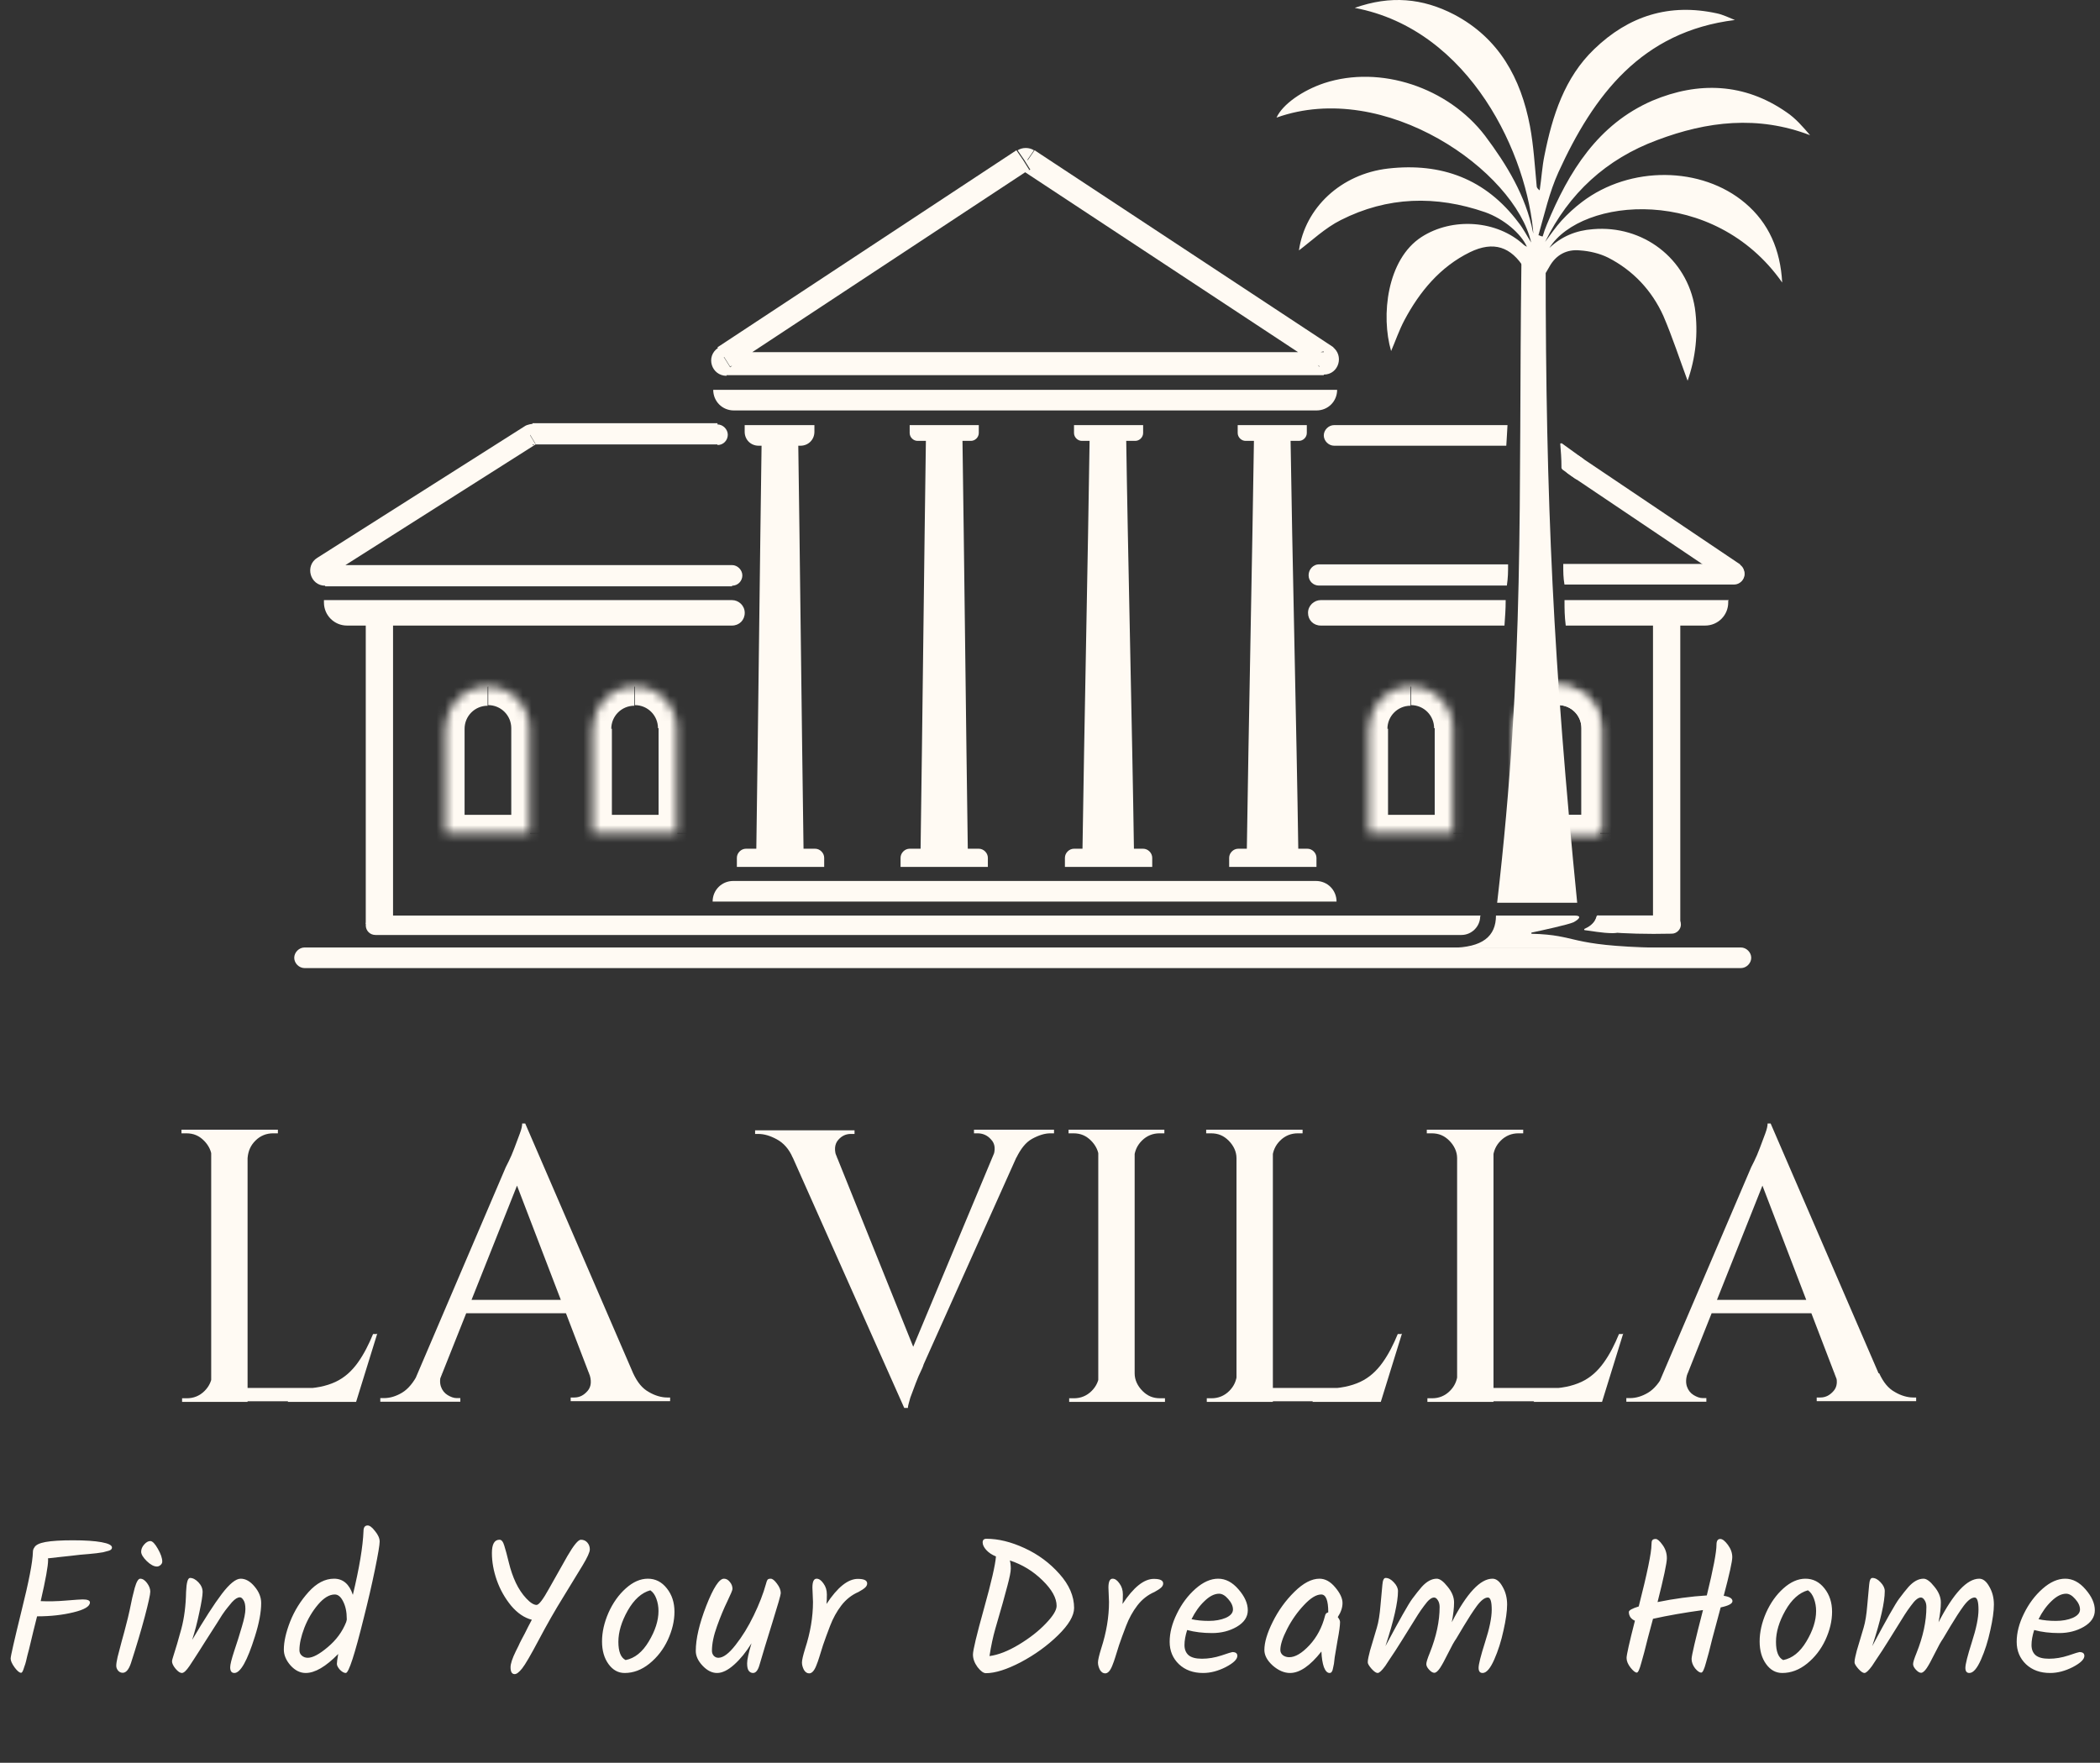 <svg width="243" height="204" viewBox="0 0 243 204" fill="none" xmlns="http://www.w3.org/2000/svg">
<rect x="0" y="0" width="243" height="204" fill="#333333" stroke="none"/>
<path d="M177.459 27.363C176.828 18.031 170.162 3.438 156.762 0.912C160.901 -0.561 164.62 -0.211 168.268 1.684C173.46 4.42 175.986 9.051 177.038 14.593C177.459 16.838 177.599 19.224 177.81 21.469C177.81 21.68 177.88 21.82 178.161 22.03C178.371 20.697 178.441 19.294 178.722 17.961C179.634 13.4 181.037 8.98 184.475 5.683C188.474 1.824 193.175 0.351 198.648 1.543C199.349 1.684 200.051 2.034 200.752 2.315C189.948 3.648 184.405 11.015 180.336 19.925C179.283 22.241 178.722 24.767 178.02 27.222C178.161 27.222 178.301 27.363 178.511 27.363C178.652 26.871 178.792 26.45 179.003 25.959C181.528 19.855 184.896 14.383 191.211 11.646C196.543 9.401 201.875 9.612 206.716 12.98C207.768 13.681 208.61 14.663 209.452 15.646C203.419 13.33 197.525 14.032 191.772 16.207C185.878 18.382 181.528 22.381 178.792 27.994C179.424 27.152 179.985 26.31 180.686 25.538C181.388 24.767 182.23 23.995 183.072 23.363C188.615 19.154 196.894 19.224 201.945 23.504C204.681 25.819 206.014 28.906 206.225 32.695C198.297 21.399 183.002 22.802 179.283 28.696C180.686 27.363 182.37 26.661 184.335 26.521C190.088 26.029 195.21 29.888 196.122 35.642C196.543 38.588 196.192 41.465 195.28 44.061C194.368 41.605 193.526 39.009 192.473 36.554C191.14 33.607 188.965 31.291 186.089 29.818C185.107 29.327 183.914 29.046 182.791 28.976C181.318 28.836 180.055 29.467 179.283 30.87C178.862 31.642 178.371 32.344 177.74 33.186C177.249 32.344 176.757 31.712 176.407 31.081C174.863 28.555 172.828 27.854 170.092 29.187C166.654 30.87 164.269 33.747 162.515 37.045C161.883 38.237 161.462 39.5 160.971 40.623C159.779 36.554 160.48 30.029 164.479 27.433C168.058 25.117 173.249 25.468 176.337 28.345C176.407 28.415 176.547 28.485 176.687 28.555C175.986 27.012 174.021 25.328 171.846 24.556C166.163 22.592 160.55 22.732 155.148 25.468C153.324 26.38 151.71 27.924 150.307 28.976C151.009 24.065 155.148 20.136 160.62 19.505C166.795 18.803 171.916 20.697 175.705 25.749C176.266 26.45 176.687 27.292 177.178 28.064C175.284 19.785 160.27 9.121 147.711 13.611C148.413 12.068 150.728 10.454 153.254 9.612C159.708 7.507 167.566 10.103 171.846 15.716C174.372 19.084 176.547 22.662 177.389 26.871C177.389 27.012 177.529 27.152 177.67 27.363H177.459Z" fill="#FFFAF3"/>
<mask id="mask0_329_3003" style="mask-type:luminance" maskUnits="userSpaceOnUse" x="51" y="79" width="11" height="18">
<path d="M51.585 84.274C51.585 81.608 53.76 79.433 56.426 79.433C59.093 79.433 61.267 81.608 61.267 84.274V96.412H51.515V84.274H51.585Z" fill="white"/>
</mask>
<g mask="url(#mask0_329_3003)">
<path d="M56.495 79.426V77.251C52.566 77.251 49.409 80.408 49.409 84.337H53.759C53.759 82.864 54.951 81.671 56.425 81.671V79.496L56.495 79.426ZM56.495 79.426V81.601C57.968 81.601 59.161 82.794 59.161 84.267H63.511C63.511 80.338 60.354 77.181 56.425 77.181V79.356L56.495 79.426ZM51.584 96.475H53.759V84.337H49.409V96.475H51.584ZM61.336 96.475V94.3H51.584V98.65H61.336V96.475ZM61.336 84.267H59.161V96.405H63.511V84.267H61.336ZM51.584 96.475H49.409V98.65H51.584V96.475ZM61.336 96.475V98.65H63.511V96.475H61.336Z" fill="#FFFAF3"/>
</g>
<mask id="mask1_329_3003" style="mask-type:luminance" maskUnits="userSpaceOnUse" x="68" y="79" width="11" height="18">
<path d="M68.633 84.274C68.633 81.608 70.808 79.433 73.474 79.433C76.14 79.433 78.315 81.608 78.315 84.274V96.412H68.563V84.274H68.633Z" fill="white"/>
</mask>
<g mask="url(#mask1_329_3003)">
<path d="M73.471 79.426V77.251C69.541 77.251 66.384 80.408 66.384 84.337H70.734C70.734 82.864 71.927 81.671 73.4 81.671V79.496L73.471 79.426ZM73.471 79.426V81.601C74.944 81.601 76.137 82.794 76.137 84.267H80.487C80.487 80.338 77.329 77.181 73.4 77.181V79.356L73.471 79.426ZM68.629 96.475H70.804V84.337H66.454V96.475H68.629ZM78.382 96.475V94.3H68.629V98.65H78.382V96.475ZM78.382 84.267H76.207V96.405H80.557V84.267H78.382ZM68.629 96.475H66.454V98.65H68.629V96.475ZM78.382 96.475V98.65H80.557V96.475H78.382Z" fill="#FFFAF3"/>
</g>
<mask id="mask2_329_3003" style="mask-type:luminance" maskUnits="userSpaceOnUse" x="158" y="79" width="11" height="18">
<path d="M158.444 84.274C158.444 81.608 160.619 79.433 163.285 79.433C165.951 79.433 168.126 81.608 168.126 84.274V96.412H158.374V84.274H158.444Z" fill="white"/>
</mask>
<g mask="url(#mask2_329_3003)">
<path d="M163.281 79.426V77.251C159.352 77.251 156.195 80.408 156.195 84.337H160.545C160.545 82.864 161.738 81.671 163.211 81.671V79.496L163.281 79.426ZM163.281 79.426V81.601C164.754 81.601 165.947 82.794 165.947 84.267H170.297C170.297 80.338 167.14 77.181 163.211 77.181V79.356L163.281 79.426ZM158.44 96.475H160.615V84.337H156.265V96.475H158.44ZM168.192 96.475V94.3H158.44V98.65H168.192V96.475ZM168.192 84.267H166.017V96.405H170.367V84.267H168.192ZM158.44 96.475H156.265V98.65H158.44V96.475ZM168.192 96.475V98.65H170.367V96.475H168.192Z" fill="#FFFAF3"/>
</g>
<mask id="mask3_329_3003" style="mask-type:luminance" maskUnits="userSpaceOnUse" x="175" y="79" width="11" height="18">
<path d="M175.495 84.274C175.495 81.608 177.67 79.433 180.337 79.433C183.003 79.433 185.178 81.608 185.178 84.274V96.412H175.425V84.274H175.495Z" fill="white"/>
</mask>
<g mask="url(#mask3_329_3003)">
<path d="M180.329 79.426V77.251C176.4 77.251 173.243 80.408 173.243 84.337H177.593C177.593 82.864 178.785 81.671 180.259 81.671V79.496L180.329 79.426ZM180.329 79.426V81.601C181.802 81.601 182.995 82.794 182.995 84.267H187.345C187.345 80.338 184.188 77.181 180.259 77.181V79.356L180.329 79.426ZM175.488 96.475H177.663V84.337H173.313V96.475H175.488ZM185.17 96.475V94.3H175.418V98.65H185.17V96.475ZM185.17 84.267H182.995V96.405H187.345V84.267H185.17ZM175.488 96.475H173.313V98.65H175.488V96.475ZM185.17 96.475V98.65H187.345V96.475H185.17Z" fill="#FFFAF3"/>
</g>
<mask id="mask4_329_3003" style="mask-type:luminance" maskUnits="userSpaceOnUse" x="175" y="79" width="11" height="18">
<path d="M175.495 84.274C175.495 81.608 177.67 79.433 180.337 79.433C183.003 79.433 185.178 81.608 185.178 84.274V96.412H175.425V84.274H175.495Z" fill="white"/>
</mask>
<g mask="url(#mask4_329_3003)">
<path d="M180.329 79.426V77.251C176.4 77.251 173.243 80.408 173.243 84.337H177.593C177.593 82.864 178.785 81.671 180.259 81.671V79.496L180.329 79.426ZM180.329 79.426V81.601C181.802 81.601 182.995 82.794 182.995 84.267H187.345C187.345 80.338 184.188 77.181 180.259 77.181V79.356L180.329 79.426ZM175.488 96.475H177.663V84.337H173.313V96.475H175.488ZM185.17 96.475V94.3H175.418V98.65H185.17V96.475ZM185.17 84.267H182.995V96.405H187.345V84.267H185.17ZM175.488 96.475H173.313V98.65H175.488V96.475ZM185.17 96.475V98.65H187.345V96.475H185.17Z" fill="#FFFAF3"/>
</g>
<path d="M45.481 72.137H42.324V106.937H45.481V72.137Z" fill="#FFFAF3"/>
<path d="M194.433 71.365H191.275V106.866H194.433V71.365Z" fill="#FFFAF3"/>
<path d="M178.855 30.448C178.855 58.372 179.767 76.895 182.503 104.468H173.242C176.47 76.614 175.698 58.162 176.049 30.448H178.855Z" fill="#FFFAF3"/>
<path d="M92.985 98.579H87.512C87.723 84.196 87.933 64.551 88.144 50.098H92.353C92.564 64.41 92.774 84.126 92.985 98.579Z" fill="#FFFAF3"/>
<path d="M86.241 49.196H94.239V49.968C94.239 50.88 93.537 51.581 92.625 51.581H87.784C86.872 51.581 86.17 50.88 86.17 49.968V49.196H86.241Z" fill="#FFFAF3"/>
<path d="M85.196 100.322H95.37V99.27C95.37 98.708 94.879 98.217 94.317 98.217H86.319C85.758 98.217 85.266 98.708 85.266 99.27V100.322H85.196Z" fill="#FFFAF3"/>
<path d="M111.992 98.579H106.52C106.73 84.196 106.941 64.551 107.151 50.098H111.361C111.571 64.41 111.782 84.126 111.992 98.579Z" fill="#FFFAF3"/>
<path d="M105.262 49.196H113.26V50.108C113.26 50.599 112.839 51.02 112.348 51.02H106.174C105.683 51.02 105.262 50.599 105.262 50.108V49.196Z" fill="#FFFAF3"/>
<path d="M104.137 100.322H114.31V99.27C114.31 98.708 113.819 98.217 113.258 98.217H105.26C104.698 98.217 104.207 98.708 104.207 99.27V100.322H104.137Z" fill="#FFFAF3"/>
<path d="M131.218 98.579H125.254C125.465 84.196 125.886 64.551 126.096 50.098H130.306C130.516 64.41 131.008 84.126 131.218 98.579Z" fill="#FFFAF3"/>
<path d="M124.278 49.196H132.277V50.108C132.277 50.599 131.856 51.02 131.365 51.02H125.19C124.699 51.02 124.278 50.599 124.278 50.108V49.196Z" fill="#FFFAF3"/>
<path d="M123.156 100.322H133.329V99.27C133.329 98.708 132.838 98.217 132.277 98.217H124.278C123.717 98.217 123.226 98.708 123.226 99.27V100.322H123.156Z" fill="#FFFAF3"/>
<path d="M150.235 98.579H144.271C144.481 84.196 144.902 64.551 145.113 50.098H149.323C149.533 64.41 150.024 84.126 150.235 98.579Z" fill="#FFFAF3"/>
<path d="M143.219 49.196H151.217V50.108C151.217 50.599 150.796 51.02 150.305 51.02H144.131C143.64 51.02 143.219 50.599 143.219 50.108V49.196Z" fill="#FFFAF3"/>
<path d="M142.161 100.322H152.334V99.27C152.334 98.708 151.843 98.217 151.282 98.217H143.284C142.722 98.217 142.231 98.708 142.231 99.27V100.322H142.161Z" fill="#FFFAF3"/>
<path d="M82.46 45.114H154.725C154.725 46.447 153.673 47.499 152.34 47.499H84.915C83.582 47.499 82.53 46.447 82.53 45.114H82.46Z" fill="#FFFAF3"/>
<path d="M82.461 104.336C82.461 103.003 83.514 101.95 84.847 101.95H152.271C153.604 101.95 154.657 103.003 154.657 104.336H82.391H82.461Z" fill="#FFFAF3"/>
<path d="M118.874 18.512L119.645 17.389C119.084 17.038 118.312 17.038 117.751 17.389L118.523 18.512L119.224 19.634C119.224 19.634 118.523 19.845 118.172 19.634L118.874 18.512ZM153.463 41.314L152.691 42.436C151.919 41.945 152.27 40.682 153.182 40.682V43.349C154.936 43.349 155.568 41.103 154.164 40.121L153.393 41.244L153.463 41.314ZM84.004 42.086V40.753C84.916 40.753 85.267 41.945 84.495 42.507L83.793 41.384L83.092 40.261C81.618 41.244 82.32 43.489 84.074 43.489V42.156L84.004 42.086ZM83.793 41.314L84.495 42.436L119.084 19.634L118.382 18.512L117.611 17.389L83.022 40.191L83.723 41.314H83.793ZM153.182 42.086V40.753H84.004V43.419H153.182V42.086ZM118.874 18.512L118.172 19.634L152.761 42.436L153.533 41.314L154.305 40.191L119.716 17.389L118.944 18.512H118.874Z" fill="#FFFAF3"/>
<path d="M34.047 110.84C34.047 110.208 34.608 109.647 35.24 109.647H201.45C202.082 109.647 202.643 110.208 202.643 110.84C202.643 111.471 202.082 112.032 201.45 112.032H35.24C34.608 112.032 34.047 111.471 34.047 110.84Z" fill="#FFFAF3"/>
<path d="M173.105 105.955C173.105 108.34 171.561 109.673 167.913 109.673H191.838C181.244 109.463 182.717 108.2 177.244 108.059C177.174 108.059 177.174 107.919 177.244 107.919C178.578 107.638 181.454 107.007 182.086 106.726C182.857 106.305 182.998 105.955 182.226 105.955C181.454 105.955 173.105 105.955 173.105 105.955Z" fill="#FFFAF3"/>
<path d="M37.629 66.587V65.394C38.331 65.394 38.541 66.306 37.98 66.657L37.348 65.605L36.717 64.552C35.243 65.465 35.875 67.78 37.629 67.78V66.587ZM61.343 50.31L61.975 51.362C61.975 51.362 61.764 51.503 61.624 51.503V49.047C61.624 49.047 60.992 49.117 60.712 49.328L61.343 50.38V50.31ZM61.624 50.24V51.432H83.023V48.977H61.624V50.169V50.24ZM37.348 65.605L37.98 66.657L61.975 51.432L61.343 50.38L60.712 49.328L36.717 64.552L37.348 65.605ZM84.707 66.587V65.394H37.629V67.85H84.707V66.657V66.587ZM83.023 51.503C83.725 51.503 84.216 50.941 84.216 50.31C84.216 49.678 83.654 49.117 83.023 49.117V51.573V51.503ZM84.707 67.78C85.408 67.78 85.9 67.219 85.9 66.587C85.9 65.956 85.338 65.394 84.707 65.394V67.85V67.78Z" fill="#FFFAF3"/>
<path d="M37.485 69.447H84.703C85.475 69.447 86.176 70.078 86.176 70.92C86.176 71.762 85.545 72.393 84.703 72.393H40.151C38.678 72.393 37.485 71.201 37.485 69.727V69.517V69.447Z" fill="#FFFAF3"/>
<path d="M200.051 69.447H181.037C181.037 70.569 181.037 71.201 181.177 72.393H197.314C198.788 72.393 199.98 71.201 199.98 69.727V69.517L200.051 69.447Z" fill="#FFFAF3"/>
<path d="M174.507 65.309H152.617C151.985 65.309 151.424 65.87 151.424 66.572C151.424 67.273 151.985 67.764 152.617 67.764H174.366C174.507 66.782 174.507 66.221 174.507 65.309Z" fill="#FFFAF3"/>
<path d="M174.229 69.447H152.83C152.059 69.447 151.357 70.078 151.357 70.92C151.357 71.762 151.988 72.393 152.83 72.393H174.089C174.159 71.271 174.229 70.639 174.229 69.447Z" fill="#FFFAF3"/>
<path d="M201.869 66.453C201.869 65.822 201.307 65.26 200.676 65.26H180.891C180.891 66.313 180.891 66.804 181.031 67.646H200.676C201.307 67.646 201.869 67.085 201.869 66.453Z" fill="#FFFAF3"/>
<path d="M200.681 66.313L199.979 67.295L181.527 54.877L182.229 53.894L182.93 52.912L201.382 65.331L200.681 66.313ZM181.527 54.877C180.966 54.526 180.825 53.754 181.176 53.193C181.527 52.631 182.299 52.491 182.86 52.842L181.527 54.806V54.877ZM201.312 65.331C201.874 65.681 202.014 66.453 201.663 67.014C201.312 67.576 200.54 67.716 199.979 67.365L201.312 65.401V65.331Z" fill="#FFFAF3"/>
<path d="M174.439 49.196H154.373C153.742 49.196 153.181 49.757 153.181 50.389C153.181 51.02 153.742 51.581 154.373 51.581H174.299C174.369 50.739 174.369 50.178 174.439 49.196Z" fill="#FFFAF3"/>
<path d="M171.35 105.955H43.447C42.815 105.955 42.324 106.446 42.324 107.077C42.324 107.709 42.815 108.2 43.447 108.2H169.105C170.297 108.2 171.28 107.217 171.28 106.025L171.35 105.955Z" fill="#FFFAF3"/>
<path d="M180.684 51.274L183.21 53.098C183.21 53.098 183.49 53.449 183.42 53.659L183.139 55.063C183.069 55.413 182.648 55.624 182.297 55.413L180.824 54.361C180.824 54.361 180.684 54.221 180.684 54.151C180.684 52.958 180.614 52.326 180.543 51.344C180.543 51.344 180.543 51.274 180.614 51.344L180.684 51.274Z" fill="#FFFAF3"/>
<path d="M184.892 105.944H193.382C194.013 105.944 194.504 106.435 194.504 106.996C194.504 107.558 194.013 108.049 193.452 108.049C187.629 108.189 183.138 107.698 183.84 107.347L184.542 106.646L184.892 105.874V105.944Z" fill="#FFFAF3"/>
<path d="M184.746 106.025C184.535 106.938 183.764 107.288 183.343 107.499C183.273 107.499 183.343 107.639 183.343 107.639C184.044 107.709 185.377 107.99 186.64 107.99C188.324 107.99 186.64 105.955 186.64 105.955H184.816L184.746 106.025Z" fill="#FFFAF3"/>
<path d="M24.648 134.03H24.508C24.508 133.258 24.157 132.557 23.596 131.995C23.035 131.434 22.403 131.153 21.561 131.153H21V130.732H24.578V134.03H24.648ZM24.648 158.937V162.235H21.07V161.814H21.631C22.403 161.814 23.105 161.533 23.666 160.972C24.227 160.41 24.508 159.779 24.578 158.937H24.718H24.648ZM28.648 130.732V162.235H24.438V130.732H28.648ZM28.577 134.03V130.732H32.156V131.153H31.594C30.823 131.153 30.121 131.434 29.56 131.995C28.998 132.557 28.718 133.188 28.648 134.03H28.507H28.577ZM40.715 160.621L41.066 162.164H28.507V160.621H40.715ZM43.662 154.306L41.206 162.235H33.278L34.892 160.691C36.435 160.691 37.768 160.41 38.821 159.919C39.873 159.428 40.715 158.656 41.417 157.674C42.118 156.692 42.68 155.569 43.171 154.377H43.592L43.662 154.306Z" fill="#FFFAF3"/>
<path d="M51.092 158.919C50.882 159.55 50.882 160.041 51.022 160.462C51.162 160.883 51.443 161.234 51.794 161.444C52.145 161.655 52.495 161.795 52.846 161.795H53.267V162.216H44.006V161.795H44.427C45.128 161.795 45.83 161.585 46.532 161.164C47.233 160.743 47.865 159.971 48.356 158.989H51.092V158.919ZM60.774 130.012L61.125 133.941L49.899 162.146H46.953L58.529 135.064C58.529 135.064 58.669 134.783 58.88 134.362C59.09 133.941 59.301 133.45 59.511 132.889C59.722 132.328 59.932 131.766 60.143 131.205C60.353 130.644 60.423 130.293 60.423 130.012H60.844H60.774ZM66.598 150.429V151.973H52.846V150.429H66.598ZM60.774 130.012L74.596 162.006H69.334L59.301 135.836L60.774 130.083V130.012ZM68.141 158.919H73.263C73.754 159.971 74.315 160.673 75.087 161.094C75.789 161.515 76.56 161.725 77.192 161.725H77.543V162.146H66.036V161.725H66.457C67.089 161.725 67.58 161.444 68.001 160.953C68.422 160.462 68.492 159.761 68.141 158.848V158.919Z" fill="#FFFAF3"/>
<path d="M96.847 133.96H91.725C91.305 132.978 90.673 132.276 89.901 131.855C89.129 131.434 88.428 131.224 87.726 131.224H87.376V130.803H98.882V131.224H98.461C97.9 131.224 97.408 131.434 96.987 131.925C96.567 132.416 96.496 133.118 96.847 134.03V133.96ZM104.635 162.936L90.392 130.943H95.654L106.179 157.113L104.635 162.866V162.936ZM104.635 162.936L104.354 159.007L116.141 130.803H119.018L106.88 157.885C106.88 157.885 106.81 158.165 106.6 158.586C106.389 159.007 106.179 159.498 105.968 160.06C105.758 160.621 105.547 161.182 105.337 161.743C105.196 162.305 105.056 162.656 105.056 162.936H104.635ZM114.878 133.96C115.229 133.048 115.159 132.346 114.668 131.855C114.247 131.364 113.686 131.153 113.124 131.153H112.704V130.732H121.965V131.153H121.544C120.912 131.153 120.211 131.364 119.439 131.785C118.667 132.206 118.106 132.978 117.615 133.96H114.878Z" fill="#FFFAF3"/>
<path d="M127.297 134.03H127.156C127.156 133.258 126.806 132.557 126.244 131.995C125.683 131.434 125.052 131.153 124.21 131.153H123.648V130.732H127.227V134.03H127.297ZM127.297 158.937V162.235H123.719V161.814H124.28C125.052 161.814 125.753 161.533 126.315 160.972C126.876 160.41 127.156 159.779 127.227 158.937H127.367H127.297ZM131.296 130.732V162.235H127.086V130.732H131.296ZM131.156 134.03V130.732H134.734V131.153H134.173C133.401 131.153 132.699 131.434 132.138 131.995C131.577 132.557 131.296 133.188 131.226 134.03H131.085H131.156ZM131.156 158.937H131.296C131.296 159.709 131.647 160.41 132.208 160.972C132.769 161.533 133.401 161.814 134.243 161.814H134.804V162.235H131.226V158.937H131.156Z" fill="#FFFAF3"/>
<path d="M143.22 134.03H143.08C143.08 133.258 142.729 132.557 142.168 131.995C141.606 131.434 140.975 131.153 140.133 131.153H139.572V130.732H143.15V134.03H143.22ZM143.22 158.937V162.235H139.642V161.814H140.203C140.975 161.814 141.677 161.533 142.238 160.972C142.799 160.41 143.08 159.779 143.15 158.937H143.29H143.22ZM147.289 130.732V162.235H143.08V130.732H147.289ZM147.149 134.03V130.732H150.727V131.153H150.166C149.394 131.153 148.693 131.434 148.131 131.995C147.57 132.557 147.289 133.188 147.219 134.03H147.079H147.149ZM159.287 160.621L159.638 162.164H147.079V160.621H159.287ZM162.234 154.306L159.778 162.235H151.85L153.464 160.691C155.007 160.691 156.34 160.41 157.393 159.919C158.445 159.428 159.287 158.656 159.989 157.674C160.69 156.692 161.251 155.569 161.743 154.377H162.164L162.234 154.306Z" fill="#FFFAF3"/>
<path d="M168.749 134.03H168.609C168.609 133.258 168.258 132.557 167.697 131.995C167.136 131.434 166.504 131.153 165.662 131.153H165.101V130.732H168.679V134.03H168.749ZM168.749 158.937V162.235H165.171V161.814H165.733C166.504 161.814 167.206 161.533 167.767 160.972C168.329 160.41 168.609 159.779 168.679 158.937H168.82H168.749ZM172.819 130.732V162.235H168.609V130.732H172.819ZM172.678 134.03V130.732H176.257V131.153H175.695C174.924 131.153 174.222 131.434 173.661 131.995C173.099 132.557 172.819 133.188 172.749 134.03H172.608H172.678ZM184.886 160.621L185.237 162.164H172.678V160.621H184.886ZM187.833 154.306L185.378 162.235H177.449L179.063 160.691C180.607 160.691 181.94 160.41 182.992 159.919C184.044 159.428 184.886 158.656 185.588 157.674C186.29 156.692 186.851 155.569 187.342 154.377H187.763L187.833 154.306Z" fill="#FFFAF3"/>
<path d="M195.275 158.919C195.065 159.55 195.065 160.041 195.205 160.462C195.345 160.883 195.626 161.234 195.977 161.444C196.328 161.655 196.678 161.795 197.029 161.795H197.45V162.216H188.189V161.795H188.61C189.312 161.795 190.013 161.585 190.715 161.164C191.416 160.743 192.048 159.971 192.539 158.989H195.275V158.919ZM204.887 130.012L205.238 133.941L194.012 162.146H191.066L202.642 135.064C202.642 135.064 202.782 134.783 202.993 134.362C203.203 133.941 203.414 133.45 203.624 132.889C203.835 132.328 204.045 131.766 204.256 131.205C204.466 130.644 204.536 130.293 204.536 130.012H204.957H204.887ZM210.711 150.429V151.973H196.959V150.429H210.711ZM204.887 130.012L218.709 162.006H213.447L203.414 135.836L204.887 130.083V130.012ZM212.324 158.919H217.446C217.937 159.971 218.498 160.673 219.27 161.094C219.972 161.515 220.744 161.725 221.375 161.725H221.726V162.146H210.219V161.725H210.64C211.272 161.725 211.763 161.444 212.184 160.953C212.605 160.462 212.675 159.761 212.324 158.848V158.919Z" fill="#FFFAF3"/>
<path d="M4.334 187.05H4.29C4.261 187.197 4.114 187.784 3.85 188.81C3.601 189.837 3.439 190.512 3.366 190.834C3.293 191.142 3.227 191.392 3.168 191.582C3.124 191.773 3.073 191.993 3.014 192.242C2.955 192.477 2.897 192.668 2.838 192.814C2.794 192.946 2.75 193.078 2.706 193.21C2.618 193.46 2.53 193.584 2.442 193.584C2.251 193.584 2.002 193.379 1.694 192.968C1.386 192.543 1.232 192.198 1.232 191.934C1.232 191.67 1.65 189.837 2.486 186.434C3.337 183.032 3.777 180.766 3.806 179.636C3.806 179.416 3.857 179.24 3.96 179.108C4.107 178.8 4.539 178.58 5.258 178.448C5.991 178.316 7.055 178.25 8.448 178.25C9.856 178.25 10.956 178.324 11.748 178.47C12.555 178.617 12.958 178.822 12.958 179.086C12.958 179.262 12.833 179.387 12.584 179.46C12.335 179.534 12.115 179.592 11.924 179.636C11.733 179.666 11.484 179.702 11.176 179.746C10.868 179.776 10.582 179.805 10.318 179.834C10.054 179.849 9.709 179.878 9.284 179.922C8.873 179.966 8.492 180.01 8.14 180.054C7.788 180.084 7.311 180.135 6.71 180.208C6.109 180.282 5.72 180.326 5.544 180.34C5.559 180.384 5.566 180.45 5.566 180.538C5.566 181.228 5.28 182.812 4.708 185.29C5.617 185.334 6.593 185.312 7.634 185.224C8.69 185.136 9.335 185.092 9.57 185.092C10.127 185.092 10.406 185.21 10.406 185.444C10.406 185.899 9.768 186.28 8.492 186.588C7.231 186.896 5.845 187.05 4.334 187.05ZM16.334 179.57C16.334 179.277 16.451 178.998 16.686 178.734C16.92 178.47 17.155 178.338 17.39 178.338C17.639 178.338 17.932 178.639 18.27 179.24C18.607 179.827 18.776 180.318 18.776 180.714C18.776 180.861 18.71 180.993 18.578 181.11C18.446 181.228 18.306 181.286 18.16 181.286C17.808 181.286 17.412 181.074 16.972 180.648C16.546 180.223 16.334 179.864 16.334 179.57ZM16.224 182.694C16.502 182.694 16.766 182.863 17.016 183.2C17.265 183.538 17.39 183.868 17.39 184.19C17.39 184.513 17.177 185.481 16.752 187.094C16.326 188.693 15.791 190.49 15.146 192.484C14.896 193.218 14.581 193.584 14.2 193.584C13.994 193.584 13.818 193.504 13.672 193.342C13.525 193.166 13.452 192.976 13.452 192.77C13.452 192.55 13.503 192.213 13.606 191.758C13.723 191.289 13.884 190.673 14.09 189.91C14.31 189.133 14.478 188.502 14.596 188.018C14.728 187.534 14.86 186.992 14.992 186.39C15.124 185.774 15.226 185.283 15.3 184.916C15.388 184.535 15.483 184.154 15.586 183.772C15.791 183.054 16.004 182.694 16.224 182.694ZM22.236 189.778C23.644 187.388 24.788 185.613 25.668 184.454C26.562 183.281 27.288 182.694 27.846 182.694C28.418 182.694 28.953 182.995 29.452 183.596C29.965 184.198 30.222 184.836 30.222 185.51C30.222 186.566 29.98 187.857 29.496 189.382C28.616 192.198 27.824 193.606 27.12 193.606C26.797 193.606 26.636 193.386 26.636 192.946C26.636 192.638 26.79 192.015 27.098 191.076C27.421 190.123 27.714 189.192 27.978 188.282C28.256 187.358 28.396 186.669 28.396 186.214C28.396 185.745 28.323 185.4 28.176 185.18C28.044 184.96 27.904 184.85 27.758 184.85C27.626 184.85 27.486 184.894 27.34 184.982C27.193 185.07 27.024 185.217 26.834 185.422C26.658 185.628 26.489 185.833 26.328 186.038C26.166 186.229 25.961 186.508 25.712 186.874C25.477 187.241 25.279 187.556 25.118 187.82C24.956 188.07 24.722 188.436 24.414 188.92C24.106 189.404 23.871 189.771 23.71 190.02C23.549 190.27 23.336 190.607 23.072 191.032C22.808 191.458 22.595 191.788 22.434 192.022C22.287 192.257 22.119 192.514 21.928 192.792C21.561 193.335 21.268 193.606 21.048 193.606C20.843 193.606 20.601 193.445 20.322 193.122C20.043 192.785 19.904 192.492 19.904 192.242C19.904 192.169 19.955 191.971 20.058 191.648C20.337 190.798 20.645 189.749 20.982 188.502C21.319 187.241 21.503 185.811 21.532 184.212C21.576 183.142 21.73 182.606 21.994 182.606C22.317 182.606 22.639 182.775 22.962 183.112C23.285 183.45 23.446 183.824 23.446 184.234C23.446 184.63 23.321 185.408 23.072 186.566C22.837 187.71 22.558 188.781 22.236 189.778ZM42.546 176.534C42.781 176.534 43.067 176.754 43.404 177.194C43.756 177.62 43.932 178.023 43.932 178.404C43.932 178.786 43.749 179.871 43.382 181.66C43.016 183.435 42.59 185.276 42.106 187.182C41.05 191.465 40.354 193.606 40.016 193.606C39.811 193.606 39.584 193.482 39.334 193.232C39.1 192.968 38.982 192.741 38.982 192.55C38.982 192.36 39.034 191.978 39.136 191.406C37.699 192.873 36.445 193.606 35.374 193.606C34.729 193.606 34.142 193.313 33.614 192.726C33.101 192.14 32.844 191.531 32.844 190.9C32.844 189.991 33.086 188.913 33.57 187.666C34.069 186.405 34.78 185.261 35.704 184.234C36.628 183.208 37.611 182.694 38.652 182.694C39.694 182.694 40.42 183.318 40.83 184.564C41.578 181.455 41.989 178.998 42.062 177.194C42.062 176.754 42.224 176.534 42.546 176.534ZM40.126 187.336C40.126 186.544 39.987 185.877 39.708 185.334C39.444 184.792 39.122 184.52 38.74 184.52C38.11 184.52 37.464 184.909 36.804 185.686C36.144 186.464 35.616 187.358 35.22 188.37C34.839 189.368 34.648 190.233 34.648 190.966C34.648 191.23 34.744 191.443 34.934 191.604C35.125 191.766 35.352 191.846 35.616 191.846C36.188 191.846 36.958 191.436 37.926 190.614C38.909 189.793 39.62 188.825 40.06 187.71L40.126 187.446V187.336ZM62.091 185.73C62.355 185.73 62.831 185.107 63.521 183.86C64.225 182.599 64.936 181.338 65.655 180.076C66.388 178.815 66.909 178.184 67.217 178.184C67.525 178.184 67.774 178.294 67.965 178.514C68.156 178.734 68.251 178.998 68.251 179.306C68.251 179.614 67.972 180.23 67.415 181.154C66.858 182.078 66.109 183.303 65.171 184.828C64.232 186.339 63.294 187.982 62.355 189.756C61.416 191.531 60.771 192.638 60.419 193.078C60.067 193.518 59.781 193.738 59.561 193.738C59.238 193.738 59.077 193.474 59.077 192.946C59.077 192.536 59.282 191.912 59.693 191.076C59.825 190.827 59.928 190.622 60.001 190.46C60.074 190.284 60.191 190.042 60.353 189.734C60.514 189.426 60.639 189.192 60.727 189.03C60.815 188.854 60.947 188.59 61.123 188.238C61.313 187.872 61.453 187.608 61.541 187.446C60.675 187.226 59.876 186.684 59.143 185.818C58.424 184.938 57.874 183.963 57.493 182.892C57.111 181.807 56.921 180.751 56.921 179.724C56.921 178.698 57.214 178.184 57.801 178.184C58.035 178.184 58.219 178.412 58.351 178.866C58.498 179.321 58.673 179.974 58.879 180.824C59.084 181.675 59.355 182.46 59.693 183.178C60.03 183.882 60.434 184.484 60.903 184.982C61.372 185.481 61.768 185.73 62.091 185.73ZM76.197 186.434C76.197 185.936 76.117 185.466 75.955 185.026C75.794 184.572 75.559 184.242 75.251 184.036C74.239 184.315 73.367 185.1 72.633 186.39C71.915 187.666 71.555 188.869 71.555 189.998C71.555 191.128 71.834 191.832 72.391 192.11C73.447 191.905 74.342 191.186 75.075 189.954C75.823 188.708 76.197 187.534 76.197 186.434ZM70.411 186.632C70.924 185.488 71.592 184.55 72.413 183.816C73.249 183.068 74.1 182.694 74.965 182.694C75.845 182.694 76.579 183.068 77.165 183.816C77.752 184.55 78.045 185.452 78.045 186.522C78.045 187.578 77.788 188.664 77.275 189.778C76.762 190.878 76.05 191.795 75.141 192.528C74.246 193.247 73.293 193.606 72.281 193.606C71.533 193.606 70.91 193.262 70.411 192.572C69.912 191.883 69.663 191.01 69.663 189.954C69.663 188.884 69.912 187.776 70.411 186.632ZM88.63 183.31C88.689 183.076 88.747 182.914 88.806 182.826C88.865 182.738 88.989 182.694 89.18 182.694C89.385 182.694 89.627 182.885 89.906 183.266C90.199 183.648 90.346 184.014 90.346 184.366C90.346 184.557 90.023 185.686 89.378 187.754C88.733 189.822 88.234 191.465 87.882 192.682C87.706 193.298 87.457 193.606 87.134 193.606C86.943 193.606 86.782 193.526 86.65 193.364C86.518 193.203 86.452 192.91 86.452 192.484C86.452 192.059 86.621 191.289 86.958 190.174C86.342 191.172 85.675 191.993 84.956 192.638C84.237 193.284 83.577 193.606 82.976 193.606C82.389 193.606 81.832 193.328 81.304 192.77C80.776 192.213 80.512 191.641 80.512 191.054C80.512 189.661 80.915 187.923 81.722 185.84C82.543 183.743 83.225 182.694 83.768 182.694C84.032 182.694 84.259 182.819 84.45 183.068C84.655 183.303 84.758 183.574 84.758 183.882C84.758 184.014 84.56 184.491 84.164 185.312C83.768 186.119 83.372 187.072 82.976 188.172C82.58 189.258 82.382 190.211 82.382 191.032C82.382 191.267 82.455 191.465 82.602 191.626C82.749 191.773 82.925 191.846 83.13 191.846C83.687 191.846 84.347 191.355 85.11 190.372C85.887 189.39 86.591 188.246 87.222 186.94C87.853 185.635 88.322 184.425 88.63 183.31ZM94.074 185.378L94.008 183.728C94.008 183.039 94.169 182.694 94.492 182.694C94.77 182.694 95.034 182.878 95.284 183.244C95.548 183.596 95.68 184.022 95.68 184.52C95.68 185.004 95.665 185.371 95.636 185.62C96.912 183.684 98.122 182.716 99.266 182.716C99.984 182.716 100.344 182.892 100.344 183.244C100.344 183.42 100.263 183.582 100.102 183.728C99.94 183.875 99.684 184.044 99.332 184.234C98.554 184.572 97.894 185.092 97.352 185.796C96.824 186.486 96.391 187.27 96.054 188.15C95.716 189.03 95.445 189.771 95.24 190.372C95.049 190.974 94.902 191.443 94.8 191.78C94.697 192.118 94.58 192.448 94.448 192.77C94.213 193.357 93.942 193.65 93.634 193.65C93.384 193.65 93.179 193.511 93.018 193.232C92.871 192.939 92.798 192.66 92.798 192.396C92.798 192.118 92.922 191.575 93.172 190.768C93.773 188.92 94.074 187.124 94.074 185.378ZM114.147 178.074C115.526 178.074 116.992 178.434 118.547 179.152C120.116 179.871 121.466 180.868 122.595 182.144C123.724 183.406 124.289 184.718 124.289 186.082C124.289 186.977 123.666 188.033 122.419 189.25C121.187 190.453 119.757 191.487 118.129 192.352C116.501 193.203 115.152 193.628 114.081 193.628C113.802 193.628 113.48 193.394 113.113 192.924C112.761 192.44 112.585 191.956 112.585 191.472C112.585 190.974 113.01 189.199 113.861 186.148C114.712 183.098 115.174 181.088 115.247 180.12C114.778 179.93 114.404 179.68 114.125 179.372C113.846 179.064 113.707 178.771 113.707 178.492C113.707 178.214 113.854 178.074 114.147 178.074ZM122.265 185.84C122.265 184.931 121.722 183.948 120.637 182.892C119.552 181.822 118.29 181.052 116.853 180.582C116.926 180.846 116.963 181.162 116.963 181.528C116.963 181.88 116.831 182.548 116.567 183.53C116.318 184.513 115.856 186.156 115.181 188.458C114.902 189.426 114.675 190.49 114.499 191.648C115.511 191.516 116.64 191.076 117.887 190.328C119.148 189.566 120.19 188.752 121.011 187.886C121.847 187.021 122.265 186.339 122.265 185.84ZM128.327 185.378L128.261 183.728C128.261 183.039 128.422 182.694 128.745 182.694C129.023 182.694 129.287 182.878 129.537 183.244C129.801 183.596 129.933 184.022 129.933 184.52C129.933 185.004 129.918 185.371 129.889 185.62C131.165 183.684 132.375 182.716 133.519 182.716C134.237 182.716 134.597 182.892 134.597 183.244C134.597 183.42 134.516 183.582 134.355 183.728C134.193 183.875 133.937 184.044 133.585 184.234C132.807 184.572 132.147 185.092 131.605 185.796C131.077 186.486 130.644 187.27 130.307 188.15C129.969 189.03 129.698 189.771 129.493 190.372C129.302 190.974 129.155 191.443 129.053 191.78C128.95 192.118 128.833 192.448 128.701 192.77C128.466 193.357 128.195 193.65 127.887 193.65C127.637 193.65 127.432 193.511 127.271 193.232C127.124 192.939 127.051 192.66 127.051 192.396C127.051 192.118 127.175 191.575 127.425 190.768C128.026 188.92 128.327 187.124 128.327 185.378ZM144.388 186.346C144.388 187.124 143.963 187.762 143.112 188.26C142.276 188.744 141.323 188.986 140.252 188.986C139.196 188.986 138.235 188.869 137.37 188.634C137.165 189.28 137.062 189.859 137.062 190.372C137.062 190.871 137.216 191.26 137.524 191.538C137.847 191.817 138.367 191.956 139.086 191.956C139.819 191.956 140.567 191.832 141.33 191.582C142.107 191.318 142.533 191.186 142.606 191.186C142.987 191.186 143.178 191.333 143.178 191.626C143.178 192.022 142.731 192.455 141.836 192.924C140.941 193.379 140.069 193.606 139.218 193.606C138.074 193.606 137.143 193.269 136.424 192.594C135.705 191.905 135.346 191.04 135.346 189.998C135.346 188.957 135.625 187.872 136.182 186.742C136.739 185.598 137.458 184.638 138.338 183.86C139.218 183.083 140.091 182.694 140.956 182.694C141.821 182.694 142.606 183.105 143.31 183.926C144.029 184.748 144.388 185.554 144.388 186.346ZM141.066 184.432C140.523 184.432 139.959 184.718 139.372 185.29C138.785 185.848 138.287 186.544 137.876 187.38C138.463 187.512 139.13 187.578 139.878 187.578C140.626 187.578 141.279 187.461 141.836 187.226C142.393 186.977 142.672 186.654 142.672 186.258C142.672 185.862 142.489 185.459 142.122 185.048C141.77 184.638 141.418 184.432 141.066 184.432ZM152.686 182.694C153.346 182.694 153.955 183.032 154.512 183.706C155.07 184.366 155.348 184.968 155.348 185.51C155.348 186.038 155.165 186.581 154.798 187.138C154.974 187.358 155.062 187.549 155.062 187.71C155.062 188.121 154.967 188.825 154.776 189.822C154.6 190.82 154.49 191.472 154.446 191.78C154.417 192.088 154.388 192.338 154.358 192.528C154.329 192.704 154.292 192.88 154.248 193.056C154.19 193.423 154.058 193.606 153.852 193.606C153.588 193.606 153.368 193.379 153.192 192.924C153.031 192.455 152.936 191.854 152.906 191.12C151.601 192.778 150.391 193.606 149.276 193.606C148.602 193.606 147.934 193.32 147.274 192.748C146.629 192.162 146.306 191.56 146.306 190.944C146.306 190.064 146.629 188.979 147.274 187.688C147.92 186.383 148.756 185.224 149.782 184.212C150.809 183.2 151.777 182.694 152.686 182.694ZM153.698 186.566C153.698 185.202 153.427 184.52 152.884 184.52C152.312 184.52 151.645 184.931 150.882 185.752C150.12 186.559 149.474 187.476 148.946 188.502C148.418 189.529 148.154 190.343 148.154 190.944C148.154 191.194 148.257 191.399 148.462 191.56C148.668 191.707 148.91 191.78 149.188 191.78C149.878 191.78 150.655 191.318 151.52 190.394C152.386 189.456 152.987 188.319 153.324 186.984C153.368 186.764 153.493 186.632 153.698 186.588V186.566ZM172.701 182.694C173.141 182.694 173.529 183.002 173.867 183.618C174.219 184.22 174.395 184.909 174.395 185.686C174.395 186.449 174.255 187.446 173.977 188.678C173.713 189.91 173.353 191.04 172.899 192.066C172.444 193.093 171.997 193.606 171.557 193.606C171.249 193.606 171.095 193.408 171.095 193.012C171.095 192.602 171.344 191.612 171.843 190.042C172.356 188.458 172.613 187.204 172.613 186.28C172.613 185.342 172.466 184.872 172.173 184.872C171.806 184.872 171.381 185.195 170.897 185.84C170.427 186.486 169.921 187.263 169.379 188.172C168.836 189.082 168.543 189.573 168.499 189.646C168.455 189.705 168.396 189.793 168.323 189.91C168.264 190.028 168.191 190.152 168.103 190.284C168.029 190.416 167.824 190.812 167.487 191.472C167.164 192.132 166.878 192.653 166.629 193.034C166.379 193.401 166.159 193.584 165.969 193.584C165.793 193.584 165.595 193.467 165.375 193.232C165.155 192.998 165.045 192.778 165.045 192.572C165.045 192.367 165.177 191.942 165.441 191.296C166.203 189.39 166.585 187.615 166.585 185.972C166.585 185.664 166.519 185.408 166.387 185.202C166.255 184.982 166.108 184.872 165.947 184.872C165.785 184.872 165.617 184.946 165.441 185.092C165.265 185.224 165.045 185.474 164.781 185.84C164.517 186.192 164.282 186.53 164.077 186.852C163.871 187.175 163.556 187.681 163.131 188.37C162.72 189.045 162.405 189.551 162.185 189.888C161.979 190.211 161.737 190.592 161.459 191.032C161.18 191.458 160.96 191.788 160.799 192.022C160.652 192.257 160.483 192.514 160.293 192.792C159.897 193.335 159.603 193.606 159.413 193.606C159.237 193.606 159.002 193.445 158.709 193.122C158.415 192.785 158.269 192.536 158.269 192.374C158.269 192.198 158.298 191.986 158.357 191.736C158.415 191.487 158.474 191.245 158.533 191.01C158.606 190.776 158.709 190.431 158.841 189.976C158.987 189.507 159.149 188.964 159.325 188.348C159.515 187.718 159.655 186.86 159.743 185.774C159.845 184.674 159.919 183.875 159.963 183.376C160.007 182.863 160.131 182.606 160.337 182.606C160.659 182.606 160.975 182.775 161.283 183.112C161.605 183.45 161.767 183.787 161.767 184.124C161.767 185.415 161.283 187.542 160.315 190.504C161.957 187.424 162.991 185.598 163.417 185.026C163.842 184.454 164.209 183.992 164.517 183.64C165.089 183.01 165.668 182.694 166.255 182.694C166.607 182.694 167.025 183.002 167.509 183.618C168.007 184.22 168.257 184.828 168.257 185.444C168.257 186.06 168.169 186.823 167.993 187.732C169.723 184.374 171.293 182.694 172.701 182.694ZM189.405 193.562C189.229 193.562 188.987 193.372 188.679 192.99C188.371 192.594 188.217 192.22 188.217 191.868C188.217 191.516 188.539 190.079 189.185 187.556C188.994 187.483 188.825 187.358 188.679 187.182C188.547 186.992 188.481 186.779 188.481 186.544C188.481 186.354 188.862 186.141 189.625 185.906C190.607 182.064 191.099 179.68 191.099 178.756C191.099 178.507 191.128 178.338 191.187 178.25C191.26 178.148 191.392 178.096 191.583 178.096C191.788 178.096 192.052 178.324 192.375 178.778C192.712 179.233 192.881 179.746 192.881 180.318C192.881 180.876 192.521 182.57 191.803 185.4C193.739 185.004 195.638 184.748 197.501 184.63C198.249 181.58 198.623 179.622 198.623 178.756C198.623 178.316 198.769 178.096 199.063 178.096C199.312 178.096 199.605 178.324 199.943 178.778C200.28 179.233 200.449 179.71 200.449 180.208C200.449 180.692 200.119 182.181 199.459 184.674C200.133 184.777 200.471 184.982 200.471 185.29C200.471 185.584 200.016 185.826 199.107 186.016C198.637 187.747 198.315 188.95 198.139 189.624C197.977 190.284 197.845 190.812 197.743 191.208C197.64 191.604 197.53 192 197.413 192.396C197.207 193.174 197.024 193.562 196.863 193.562C196.657 193.562 196.415 193.394 196.137 193.056C195.873 192.704 195.741 192.345 195.741 191.978C195.741 191.612 196.181 189.727 197.061 186.324C194.919 186.618 192.991 186.955 191.275 187.336C191.069 188.099 190.871 188.84 190.681 189.558C190.505 190.262 190.365 190.812 190.263 191.208C190.16 191.604 190.05 192 189.933 192.396C189.727 193.174 189.551 193.562 189.405 193.562ZM210.149 186.434C210.149 185.936 210.068 185.466 209.907 185.026C209.745 184.572 209.511 184.242 209.203 184.036C208.191 184.315 207.318 185.1 206.585 186.39C205.866 187.666 205.507 188.869 205.507 189.998C205.507 191.128 205.785 191.832 206.343 192.11C207.399 191.905 208.293 191.186 209.027 189.954C209.775 188.708 210.149 187.534 210.149 186.434ZM204.363 186.632C204.876 185.488 205.543 184.55 206.365 183.816C207.201 183.068 208.051 182.694 208.917 182.694C209.797 182.694 210.53 183.068 211.117 183.816C211.703 184.55 211.997 185.452 211.997 186.522C211.997 187.578 211.74 188.664 211.227 189.778C210.713 190.878 210.002 191.795 209.093 192.528C208.198 193.247 207.245 193.606 206.233 193.606C205.485 193.606 204.861 193.262 204.363 192.572C203.864 191.883 203.615 191.01 203.615 189.954C203.615 188.884 203.864 187.776 204.363 186.632ZM229.028 182.694C229.468 182.694 229.856 183.002 230.194 183.618C230.546 184.22 230.722 184.909 230.722 185.686C230.722 186.449 230.582 187.446 230.304 188.678C230.04 189.91 229.68 191.04 229.226 192.066C228.771 193.093 228.324 193.606 227.884 193.606C227.576 193.606 227.422 193.408 227.422 193.012C227.422 192.602 227.671 191.612 228.17 190.042C228.683 188.458 228.94 187.204 228.94 186.28C228.94 185.342 228.793 184.872 228.5 184.872C228.133 184.872 227.708 185.195 227.224 185.84C226.754 186.486 226.248 187.263 225.706 188.172C225.163 189.082 224.87 189.573 224.826 189.646C224.782 189.705 224.723 189.793 224.65 189.91C224.591 190.028 224.518 190.152 224.43 190.284C224.356 190.416 224.151 190.812 223.814 191.472C223.491 192.132 223.205 192.653 222.956 193.034C222.706 193.401 222.486 193.584 222.296 193.584C222.12 193.584 221.922 193.467 221.702 193.232C221.482 192.998 221.372 192.778 221.372 192.572C221.372 192.367 221.504 191.942 221.768 191.296C222.53 189.39 222.912 187.615 222.912 185.972C222.912 185.664 222.846 185.408 222.714 185.202C222.582 184.982 222.435 184.872 222.274 184.872C222.112 184.872 221.944 184.946 221.768 185.092C221.592 185.224 221.372 185.474 221.108 185.84C220.844 186.192 220.609 186.53 220.404 186.852C220.198 187.175 219.883 187.681 219.458 188.37C219.047 189.045 218.732 189.551 218.512 189.888C218.306 190.211 218.064 190.592 217.786 191.032C217.507 191.458 217.287 191.788 217.126 192.022C216.979 192.257 216.81 192.514 216.62 192.792C216.224 193.335 215.93 193.606 215.74 193.606C215.564 193.606 215.329 193.445 215.036 193.122C214.742 192.785 214.596 192.536 214.596 192.374C214.596 192.198 214.625 191.986 214.684 191.736C214.742 191.487 214.801 191.245 214.86 191.01C214.933 190.776 215.036 190.431 215.168 189.976C215.314 189.507 215.476 188.964 215.652 188.348C215.842 187.718 215.982 186.86 216.07 185.774C216.172 184.674 216.246 183.875 216.29 183.376C216.334 182.863 216.458 182.606 216.664 182.606C216.986 182.606 217.302 182.775 217.61 183.112C217.932 183.45 218.094 183.787 218.094 184.124C218.094 185.415 217.61 187.542 216.642 190.504C218.284 187.424 219.318 185.598 219.744 185.026C220.169 184.454 220.536 183.992 220.844 183.64C221.416 183.01 221.995 182.694 222.582 182.694C222.934 182.694 223.352 183.002 223.836 183.618C224.334 184.22 224.584 184.828 224.584 185.444C224.584 186.06 224.496 186.823 224.32 187.732C226.05 184.374 227.62 182.694 229.028 182.694ZM242.401 186.346C242.401 187.124 241.976 187.762 241.125 188.26C240.289 188.744 239.336 188.986 238.265 188.986C237.209 188.986 236.249 188.869 235.383 188.634C235.178 189.28 235.075 189.859 235.075 190.372C235.075 190.871 235.229 191.26 235.537 191.538C235.86 191.817 236.381 191.956 237.099 191.956C237.833 191.956 238.581 191.832 239.343 191.582C240.121 191.318 240.546 191.186 240.619 191.186C241.001 191.186 241.191 191.333 241.191 191.626C241.191 192.022 240.744 192.455 239.849 192.924C238.955 193.379 238.082 193.606 237.231 193.606C236.087 193.606 235.156 193.269 234.437 192.594C233.719 191.905 233.359 191.04 233.359 189.998C233.359 188.957 233.638 187.872 234.195 186.742C234.753 185.598 235.471 184.638 236.351 183.86C237.231 183.083 238.104 182.694 238.969 182.694C239.835 182.694 240.619 183.105 241.323 183.926C242.042 184.748 242.401 185.554 242.401 186.346ZM239.079 184.432C238.537 184.432 237.972 184.718 237.385 185.29C236.799 185.848 236.3 186.544 235.889 187.38C236.476 187.512 237.143 187.578 237.891 187.578C238.639 187.578 239.292 187.461 239.849 187.226C240.407 186.977 240.685 186.654 240.685 186.258C240.685 185.862 240.502 185.459 240.135 185.048C239.783 184.638 239.431 184.432 239.079 184.432Z" fill="#FFFAF3"/>
</svg>
